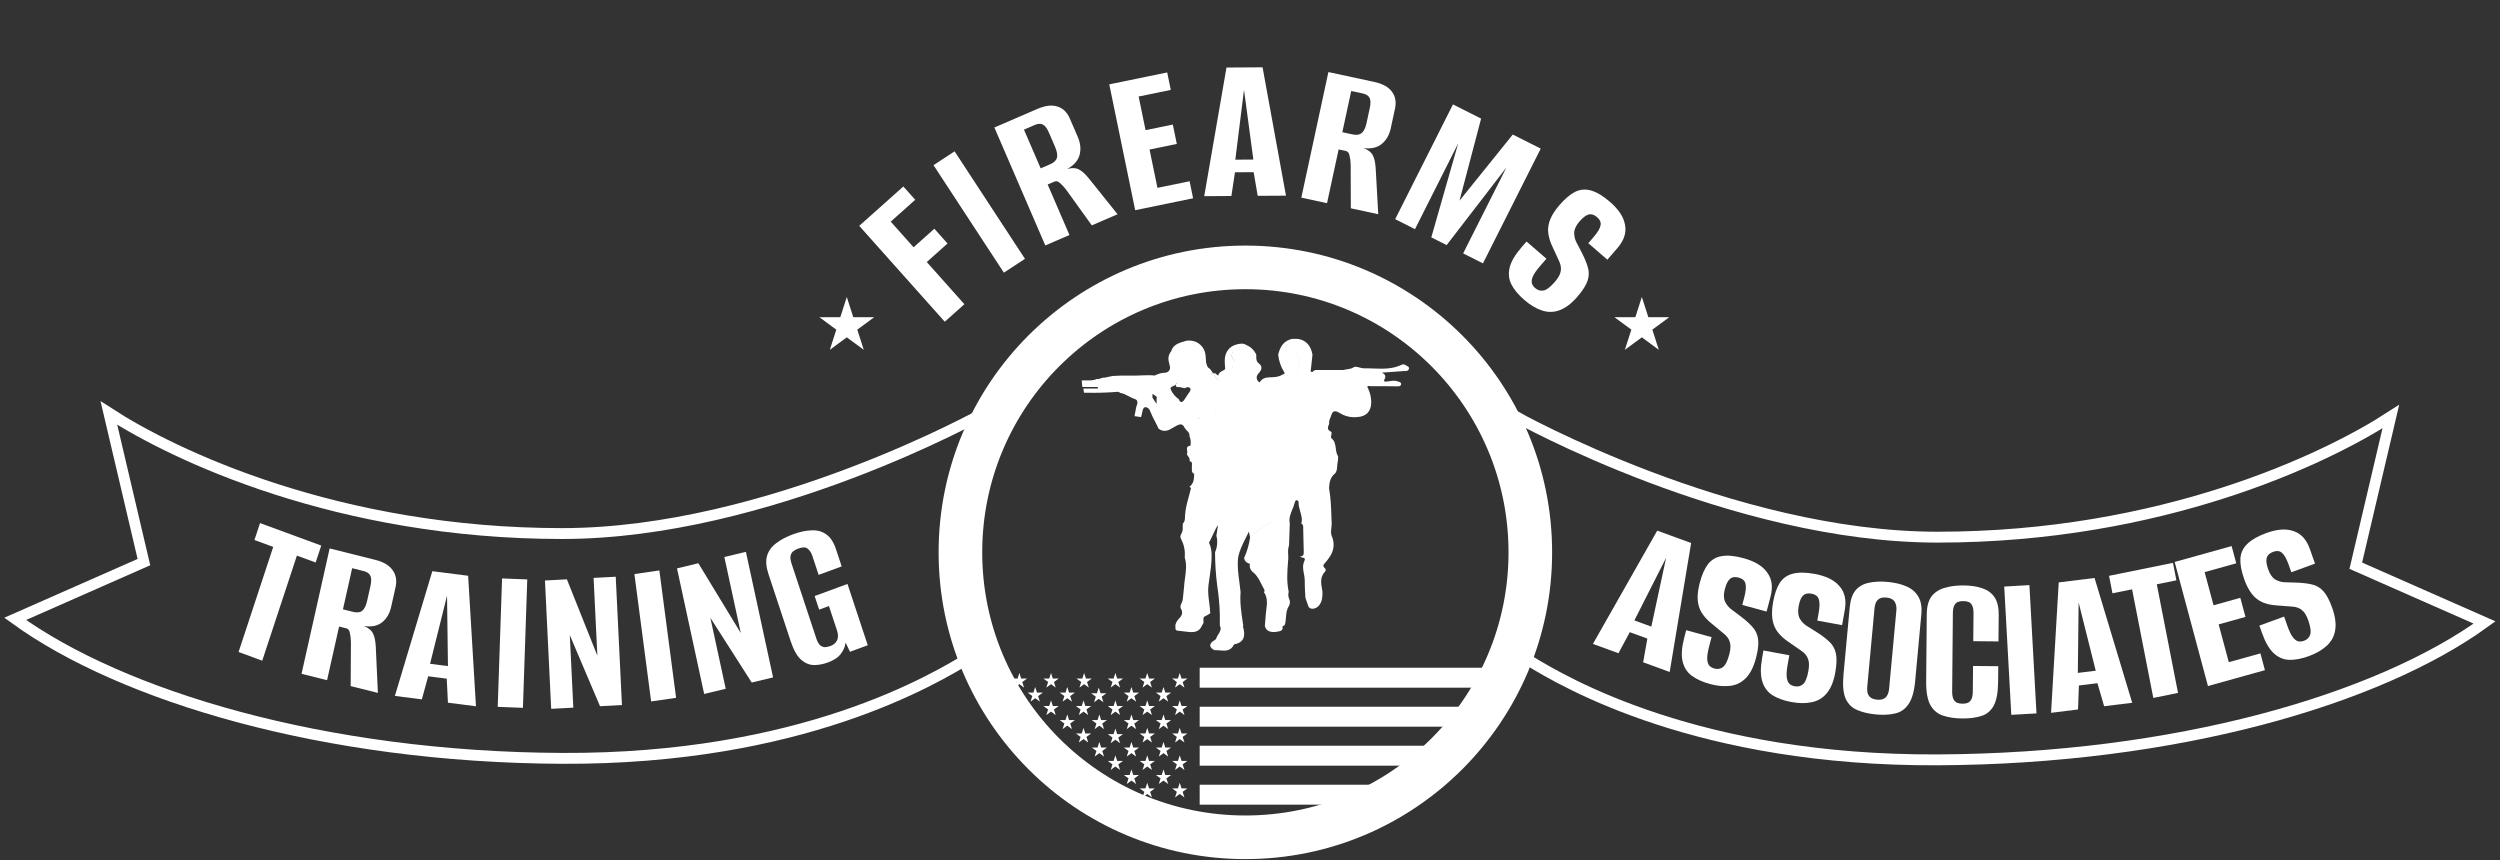 <svg width="1840" height="633" viewBox="0 0 1840 633" fill="none" xmlns="http://www.w3.org/2000/svg">
<rect x="0" y="0" width="1840" height="633" fill="#333333" stroke="none"/>
<path fill-rule="evenodd" clip-rule="evenodd" d="M916.591 632.295C1041.28 632.295 1142.36 531.214 1142.36 406.525C1142.36 281.835 1041.28 180.754 916.591 180.754C791.901 180.754 690.82 281.835 690.82 406.525C690.82 531.214 791.901 632.295 916.591 632.295ZM916.59 600.2C1023.55 600.2 1110.27 513.488 1110.27 406.524C1110.27 299.56 1023.55 212.848 916.59 212.848C809.626 212.848 722.914 299.56 722.914 406.524C722.914 513.488 809.626 600.2 916.59 600.2Z" fill="white"/>
<path fill-rule="evenodd" clip-rule="evenodd" d="M1034.83 268.925C1035.19 269.161 1035.55 269.399 1035.96 269.553C1036.17 269.621 1036.36 269.731 1036.53 269.877C1036.69 270.023 1036.82 270.201 1036.9 270.4C1036.99 270.599 1037.04 270.814 1037.04 271.031C1037.03 271.248 1036.99 271.463 1036.9 271.661C1036.42 273.052 1035.25 273.059 1034.12 273.065C1033.83 273.066 1033.55 273.068 1033.28 273.091C1029.57 273.374 1025.85 273.636 1021.79 273.923C1020.3 274.028 1018.76 274.137 1017.16 274.251C1019.53 275.624 1020.2 276.822 1019.11 278.872C1018.02 280.921 1019.11 281.037 1021.05 280.805C1021.52 280.743 1021.99 280.669 1022.46 280.595C1024.65 280.248 1026.87 279.898 1029.04 280.805C1029.2 280.87 1029.38 280.93 1029.56 280.991C1030.45 281.288 1031.43 281.618 1031.2 282.854C1030.93 284.343 1029.65 284.343 1028.54 284.343C1022 284.227 1015.47 284.227 1008.96 284.227C1008.7 284.227 1008.4 284.188 1008.09 284.15C1006.88 283.995 1005.66 283.838 1007.01 286.16C1008.49 289.307 1009.25 292.74 1009.23 296.213C1009.21 302.882 1005.36 306.691 998.788 306.962C994.269 307.432 989.723 306.361 985.896 303.926C984.069 302.689 981.133 301.703 980.18 304.719C979.969 305.466 979.657 306.201 979.342 306.943C978.67 308.525 977.984 310.139 978.236 311.969C978.202 312.053 978.168 312.136 978.134 312.22C977.307 314.262 976.49 316.277 979.441 317.614C980.241 317.949 980.082 318.882 979.945 319.69C979.932 319.766 979.92 319.841 979.908 319.914C979.88 320.09 979.842 320.286 979.802 320.49C979.651 321.271 979.479 322.159 979.772 322.389C982.413 324.381 982.78 327.206 983.147 330.027C983.417 332.106 983.686 334.183 984.866 335.921C984.898 337.216 984.807 338.511 984.594 339.788C984.337 340.81 984.256 341.931 984.176 343.04C984.021 345.203 983.868 347.326 982.416 348.604C978.799 351.639 978.469 355.273 978.177 359.256C979.411 366.039 979.654 372.845 979.898 379.657C979.966 381.543 980.033 383.429 980.122 385.316C980.122 386.336 980.002 387.4 979.883 388.461C979.646 390.577 979.409 392.683 980.122 394.421C981.293 396.961 981.751 399.769 981.446 402.546C981.142 405.324 980.086 407.968 978.391 410.197C977.462 411.601 976.442 412.944 975.338 414.218C974.114 415.513 973.297 416.538 974.988 418.084C975.196 418.225 975.37 418.409 975.498 418.624C975.626 418.838 975.706 419.078 975.732 419.327C975.758 419.575 975.729 419.826 975.648 420.062C975.567 420.298 975.434 420.514 975.261 420.694C971.448 424.604 972.232 429.118 973.016 433.635C973.12 434.232 973.223 434.83 973.316 435.425C973.414 439.079 973.239 442.656 970.75 445.672C968.261 448.687 963.614 448.939 962.817 445.826C962.58 444.931 962.237 444.06 961.892 443.187C961.219 441.477 960.542 439.761 960.658 437.842C960.658 437.842 960.658 437.842 960.658 437.842C960.656 437.802 960.25 431.91 960.289 427.228C960.302 425.603 959.992 423.958 959.68 422.303C959.09 419.174 958.492 416.006 960.056 412.845C960.814 411.279 960.172 410.313 958.442 410.409L956.556 409.559C958.675 409.675 959.628 408.766 959.57 406.581C959.431 402.176 959.341 397.761 959.252 393.342L959.252 393.327C959.216 391.566 959.181 389.804 959.142 388.042C959.22 387.484 959.124 386.916 958.867 386.415C958.609 385.913 958.203 385.503 957.703 385.238C958.27 383.633 958.338 381.895 957.897 380.251C957.669 378.927 957.301 377.631 956.934 376.334C956.271 373.995 955.608 371.654 955.759 369.154C954.048 366.911 953.172 368.941 952.9 370.024C952.491 371.688 951.83 373.299 951.17 374.908C949.821 378.194 948.474 381.475 949.284 385.2C949.186 387.916 949.094 390.627 949.002 393.339C948.909 396.05 948.817 398.761 948.72 401.478C947.871 403.737 947.991 406.061 948.111 408.385C948.153 409.202 948.195 410.02 948.195 410.835C948.147 411.45 948.098 412.065 948.049 412.681C947.441 420.339 946.832 427.997 948.506 435.638C948.008 437.259 948.09 439.001 948.739 440.568C949.157 441.396 949.374 442.309 949.374 443.236C949.374 444.162 949.157 445.075 948.739 445.904C946.913 448.494 946.694 451.403 946.476 454.303C946.33 456.251 946.183 458.195 945.55 460.036L943.917 461.06C944.534 464.107 942.478 464.481 940.463 464.847C940.318 464.873 940.172 464.899 940.028 464.927C935.07 465.855 931.706 464.308 930.948 460.751C931.012 459.902 931.071 459.053 931.13 458.204C931.288 455.941 931.447 453.677 931.687 451.413C931.772 450.558 931.881 449.701 931.99 448.844C932.556 444.397 933.121 439.965 930.268 435.831C930.548 435.506 930.702 435.091 930.702 434.662C930.702 434.233 930.548 433.818 930.268 433.492C929.562 432.297 928.939 431.042 928.314 429.784C926.786 426.708 925.25 423.616 922.49 421.351C921.463 420.654 920.671 419.665 920.22 418.512C919.785 417.4 919.686 416.186 919.934 415.02C917.749 414.286 915.898 413.201 915.685 410.583C917.877 405.812 919.345 400.743 920.04 395.543C924.792 391.035 930.042 387.077 935.689 383.744C935.697 383.727 935.704 383.709 935.712 383.692C930.056 387.028 924.798 390.991 920.04 395.504L919.204 391.212C918.447 392.803 917.687 394.32 916.951 395.79C914.512 400.659 912.33 405.016 911.329 409.887C910.506 416.185 911.355 422.402 912.194 428.555C912.525 430.977 912.854 433.39 913.079 435.793C912.451 443.45 913.596 450.974 914.739 458.489C914.834 459.114 914.929 459.739 915.024 460.364C915.004 460.454 914.978 460.549 914.952 460.643C914.9 460.832 914.849 461.022 914.849 461.176C916.618 467.498 916.229 472.756 908.296 474.264C905.843 479.419 901.712 479.047 897.566 478.673C896.513 478.578 895.46 478.483 894.432 478.479C894.335 478.537 894.226 478.572 894.113 478.583C894.001 478.593 893.887 478.578 893.78 478.539C893.674 478.5 893.578 478.438 893.499 478.358C893.42 478.277 893.36 478.18 893.324 478.073C893.42 478.011 893.53 477.972 893.644 477.96C893.658 477.958 893.672 477.957 893.686 477.956C893.646 477.954 893.606 477.955 893.566 477.96C893.452 477.972 893.343 478.011 893.246 478.073C893.131 478.09 893.014 478.078 892.905 478.037C892.796 477.997 892.699 477.929 892.624 477.841C889.591 475.811 890.213 473.162 894.219 471.016L895.055 470.204C895.32 469.041 895.993 467.981 896.665 466.922C897.914 464.955 899.161 462.99 897.796 460.364V451.955C897.577 444.911 896.927 437.887 895.852 430.921C894.812 422.803 894.286 414.629 894.277 406.446C895.969 402.604 896.318 398.31 895.268 394.247C895.658 391.676 896.047 389.106 896.437 386.536C895.329 387.792 893.891 390.929 892.551 393.853C891.52 396.104 890.546 398.229 889.824 399.274C891.516 403.256 891.75 405.73 891.755 409.307C891.762 414.614 890.99 419.851 890.234 424.984C889.948 426.927 889.663 428.855 889.425 430.767C888.889 435.052 889.426 439.217 889.969 443.429C890.308 446.058 890.649 448.706 890.734 451.413C888.071 453.024 887.805 453.145 887.019 453.504C886.942 453.539 886.861 453.576 886.772 453.617C885.61 454.152 885.68 455.325 885.754 456.568C885.814 457.572 885.876 458.622 885.294 459.417L884.788 460.094C882.98 464.946 879.091 465.623 874.6 465.081C871.938 464.751 869.259 464.455 866.596 464.161L866.18 464.115C865.022 463.545 865.066 462.613 865.111 461.652C865.133 461.177 865.156 460.696 865.033 460.248C865.367 458.749 866.031 457.343 866.978 456.13L867.038 456.069C869.214 453.829 871.313 451.668 869.136 447.856C868.421 446.616 869.01 445.27 869.636 443.839C870.084 442.816 870.551 441.749 870.575 440.645L871.489 431.733C871.604 429.609 871.894 427.488 872.184 425.366C872.868 420.363 873.553 415.357 871.955 410.293C872.417 405.62 871.491 400.915 869.292 396.761C868.971 396.208 868.802 395.581 868.802 394.943C868.802 394.305 868.971 393.679 869.292 393.126C870.581 391.351 870.538 389.453 870.496 387.537C870.48 386.823 870.464 386.107 870.516 385.393C872.102 383.974 872.136 382.079 872.168 380.265V380.263C872.176 379.853 872.183 379.447 872.208 379.052C872.523 374.344 873.753 369.866 874.982 365.388C875.5 363.504 876.017 361.621 876.466 359.72C876.786 359.14 876.425 358.95 876.067 358.761C875.792 358.616 875.519 358.472 875.552 358.154C878.687 355.802 878.797 352.43 878.912 348.934L878.916 348.816L879.188 348.6C879.185 348.591 879.183 348.581 879.181 348.571L878.897 348.797C877.095 347.865 877.163 346.37 877.232 344.871C877.256 344.349 877.28 343.826 877.225 343.326C877.18 342.952 877.215 342.545 877.25 342.138C877.351 340.946 877.452 339.762 875.553 339.459C875.94 337.894 875.197 336.848 874.465 335.819C874.095 335.297 873.727 334.78 873.511 334.201C874.001 333.484 873.861 332.521 873.722 331.566C873.486 329.945 873.253 328.35 876.117 328.034C875.926 328.923 875.829 329.825 875.824 330.728C875.831 329.838 875.929 328.949 876.116 328.073C876.592 325.88 876.429 323.602 875.653 321.504C875.598 321.552 875.545 321.596 875.494 321.635C875.5 321.516 875.518 321.379 875.546 321.225C875.51 321.136 875.474 321.047 875.436 320.958C875.691 319.081 874.581 317.944 873.475 316.811C872.895 316.217 872.317 315.624 871.936 314.926C870.789 312.51 869.447 311.485 866.103 313.225C865.348 313.6 864.579 314.065 863.792 314.54C860.523 316.514 856.933 318.681 852.686 315.487C852.302 314.58 851.918 313.791 851.523 312.979C851.438 312.805 851.353 312.63 851.267 312.452C849.243 308.788 847.432 305.012 845.842 301.142C842.984 298.494 841.312 299.403 840.651 303.559L839.853 306.981L834.992 306.285L835.77 302.167C836.041 301.096 836.255 300.012 836.412 298.919C837.481 296.967 837.481 294.453 835.537 293.815C833.873 293.294 832.341 292.483 830.813 291.674C828.769 290.592 826.732 289.513 824.396 289.137C824.029 288.804 823.584 288.568 823.102 288.449C822.619 288.331 822.115 288.335 821.634 288.46C814.28 289.021 806.901 289.214 799.527 289.04H797.796C797.796 288.526 797.688 288.011 797.581 287.499C797.474 286.991 797.369 286.486 797.369 285.986H807.965V284.826H796.591C796.572 284.265 796.47 283.384 796.368 282.505C796.256 281.536 796.144 280.569 796.144 280.031C797.228 279.935 798.403 279.955 799.605 279.977C802.24 280.023 805.009 280.072 807.265 278.891C808.325 279.114 809.319 278.768 810.311 278.423C811.352 278.06 812.392 277.698 813.506 277.995C813.463 277.957 813.4 277.924 813.196 277.924C814.742 277.607 816.131 277.3 817.156 277.072L817.157 277.072L817.159 277.072C818.259 276.828 818.941 276.676 818.951 276.706C824.615 276.403 826.179 276.409 830.354 276.426H830.355C831.498 276.43 832.836 276.436 834.506 276.436C835.224 276.505 837.543 276.402 839.821 276.3C841.984 276.203 844.11 276.108 844.792 276.165C846.027 276.234 846.255 276.221 846.643 276.199C846.908 276.184 847.249 276.165 848.039 276.165C849.344 276.619 849.802 276.408 850.803 275.947C851.249 275.742 851.804 275.486 852.589 275.218C854.06 274.65 855.62 274.349 857.197 274.328C857.776 274.363 858.355 274.263 858.889 274.037C859.423 273.812 859.897 273.466 860.273 273.028C860.65 272.59 860.92 272.071 861.061 271.511C861.202 270.952 861.21 270.368 861.086 269.805C860.91 269.187 860.79 268.603 860.662 267.988C860.55 267.446 860.433 266.881 860.27 266.247C859.897 264.951 859.851 263.583 860.136 262.265C860.421 260.947 861.028 259.718 861.903 258.688C861.929 258.659 861.95 258.634 861.968 258.615C863.419 253.621 867.529 252.444 871.647 251.265C872.304 251.077 872.961 250.889 873.608 250.685H876.233C879.056 250.867 881.72 252.047 883.746 254.011C885.771 255.975 887.023 258.594 887.277 261.395C887.413 262.283 887.458 263.19 887.502 264.095C887.617 266.42 887.731 268.737 889.396 270.713C890.462 271.225 891.073 272.135 891.685 273.049C892.044 273.585 892.404 274.122 892.857 274.58C891.672 274.684 891.201 275.179 891.022 275.828C891.229 275.226 891.733 274.782 892.916 274.715L893.208 274.541L893.441 274.792C893.548 275.049 893.652 275.306 893.757 275.563C894.07 276.335 894.384 277.107 894.763 277.847C894.944 278.2 895.32 278.444 895.674 278.674C896.244 279.044 896.758 279.378 896.313 280.072C896.825 279.338 896.298 278.996 895.713 278.616C895.359 278.386 894.983 278.142 894.802 277.789C894.423 277.049 894.109 276.277 893.796 275.505C893.691 275.248 893.587 274.991 893.48 274.734C894.345 274.479 894.835 274.983 895.326 275.489C895.722 275.897 896.119 276.305 896.714 276.319C896.946 274.428 898.376 273.67 899.788 272.921C900.487 272.55 901.181 272.182 901.724 271.68L901.394 266.305C901.238 258.205 905.671 253.43 913.935 252.908C915.192 252.897 916.417 253.298 917.421 254.048C917.465 254.048 917.508 254.048 917.551 254.049C920.724 255.415 923.254 257.931 924.629 261.086L924.625 261.202C924.548 263.489 924.465 265.941 926.262 267.272C929.587 269.727 928.576 272.182 926.632 274.386C924.204 277.051 924.376 279.213 926.835 281.51C927.102 281.24 927.358 280.956 927.613 280.672C928.573 279.603 929.53 278.538 931.084 278.253V280.785C931.044 281.128 931.061 281.52 931.079 281.917C931.105 282.486 931.131 283.065 930.986 283.527C931.153 283.057 931.125 282.452 931.099 281.859C931.081 281.462 931.063 281.07 931.104 280.727V278.195C931.278 278.046 931.496 277.957 931.726 277.944C931.752 277.957 931.777 277.971 931.802 277.985C933.07 277.772 934.369 277.721 935.669 277.67C938.428 277.562 941.193 277.453 943.684 275.798C943.891 275.662 944.167 275.574 944.44 275.486C945.14 275.262 945.818 275.045 945.259 274.058C942.745 270.126 941.194 265.663 940.728 261.028C941.934 256.233 943.878 251.883 949.128 249.97C950.133 249.496 951.25 249.308 952.356 249.428C952.043 250.819 950.982 251.308 949.91 251.801C949.18 252.137 948.446 252.475 947.942 253.101C947.853 253.212 947.763 253.321 947.675 253.429L947.673 253.43L947.673 253.431L947.672 253.432L947.671 253.433C946.828 254.457 946.052 255.4 946.561 256.833C946.762 257.591 947.22 258.257 947.857 258.719C948.447 259.145 949.156 259.372 949.881 259.37C949.163 259.368 948.461 259.141 947.877 258.719C947.239 258.257 946.781 257.591 946.581 256.833C946.072 255.4 946.848 254.457 947.69 253.433C947.781 253.324 947.871 253.213 947.961 253.101C948.466 252.475 949.2 252.137 949.93 251.801C951.001 251.308 952.063 250.819 952.375 249.428C959.433 248.79 964.742 253.295 965.986 261.028C965.894 261.902 965.803 262.777 965.711 263.651C965.438 266.276 965.164 268.901 964.858 271.525C964.835 271.728 964.785 271.94 964.736 272.149C964.537 272.992 964.349 273.787 965.986 273.787C965.991 273.799 965.995 273.811 966 273.822C966.293 273.35 966.705 272.962 967.197 272.698C967.696 272.429 968.258 272.298 968.825 272.318L989.216 272.299C989.218 272.279 989.22 272.26 989.221 272.24C990.034 271.994 990.858 271.876 991.691 271.757C993.209 271.54 994.754 271.319 996.299 270.307C997.286 269.607 998.904 270.035 1000.6 270.483C1001.71 270.777 1002.86 271.081 1003.88 271.081C1006.14 271.048 1008.41 271.132 1010.69 271.216C1017.73 271.478 1024.79 271.74 1031.45 268.509C1033.02 267.749 1033.92 268.333 1034.83 268.925ZM950.081 259.365C952.389 259.366 954.924 259.547 955.583 262.207C956.225 264.141 956.476 266.181 956.323 268.211C956.169 270.242 955.614 272.222 954.689 274.038C954.282 274.736 953.597 274.873 952.824 274.875C953.605 274.876 954.298 274.742 954.709 274.038C955.634 272.222 956.189 270.242 956.342 268.211C956.496 266.181 956.244 264.141 955.603 262.207C954.942 259.539 952.395 259.365 950.081 259.365C950.081 259.365 950.081 259.365 950.081 259.365ZM951.29 274.821C950.796 274.82 950.314 274.869 949.886 275.063C947.449 276.145 945.036 277.221 942.626 278.295L942.61 278.302C939.261 279.795 935.916 281.285 932.519 282.789C932.52 282.791 932.522 282.794 932.523 282.796C935.931 281.288 939.286 279.792 942.646 278.295C945.056 277.221 947.469 276.145 949.906 275.063C950.328 274.871 950.803 274.821 951.29 274.821ZM932.343 281.594C932.39 281.338 932.467 281.076 932.546 280.812C932.732 280.181 932.921 279.543 932.699 278.971C932.878 279.523 932.71 280.134 932.542 280.744C932.464 281.03 932.385 281.315 932.343 281.594ZM908.596 257.689C906.66 259.462 905.542 262.032 907.791 264.643C908.631 265.619 908.581 266.334 908.263 266.956C908.606 266.32 908.688 265.592 907.829 264.585C905.654 262.002 906.732 259.46 908.596 257.689ZM907.35 268.28C907.135 268.617 906.989 268.966 907.032 269.36C907.119 270.167 907.027 270.71 906.779 271.102C907.056 270.706 907.162 270.15 907.071 269.302C907.03 268.93 907.157 268.599 907.35 268.28ZM817.176 278.107C816.051 278.102 814.937 278.098 813.838 278.098C813.834 278.098 813.83 278.098 813.827 278.098C813.843 278.104 813.86 278.111 813.876 278.118C814.976 278.11 816.076 278.107 817.176 278.107ZM893.348 302.881C893.445 302.839 893.543 302.798 893.641 302.757C894.333 302.469 895.004 302.189 894.977 301.54C894.945 302.156 894.287 302.454 893.625 302.754C893.532 302.796 893.44 302.838 893.348 302.881ZM883.958 306.321C883.268 307.055 882.472 307.826 881.614 308.656C881.517 308.75 881.419 308.846 881.32 308.942C881.917 308.188 882.62 307.548 883.304 306.924C883.526 306.723 883.745 306.523 883.958 306.321ZM879.973 342.08C879.963 342.936 879.745 343.819 879.526 344.709C879.299 345.626 879.071 346.552 879.067 347.465C879.077 346.564 879.302 345.652 879.525 344.747C879.748 343.844 879.97 342.949 879.973 342.08ZM927.275 403.964C927.274 403.967 927.274 403.969 927.273 403.972C927.28 404.13 927.284 404.286 927.285 404.439C927.285 404.283 927.281 404.125 927.275 403.964ZM848.214 292.714L851.248 297.237L851.306 291.96L848.214 289.814V292.714ZM873.19 291.904C873.752 290.998 874.315 290.09 874.969 289.253C875.825 288.093 876.797 286.701 875.825 285.599C874.852 284.497 873.219 285 871.936 285.735L868.455 284.942C868.455 284.939 868.454 284.936 868.454 284.933C868.232 284.928 868.003 284.937 867.774 284.947C866.651 284.996 865.528 285.045 865.267 283.318C865.6 282.528 866.141 281.738 866.901 281.676C866.039 281.607 865.434 282.462 865.072 283.318C864.672 283.631 864.12 283.873 863.57 284.115C862.251 284.695 860.943 285.269 861.767 286.798C862.996 289.633 865.021 292.056 867.6 293.777C868.533 296.387 869.914 296.522 871.489 294.453C872.108 293.648 872.649 292.777 873.19 291.904ZM888.923 285.369C888.649 285.15 888.265 285.053 887.685 285.174C887.478 285.217 887.246 285.244 887.007 285.271C885.948 285.394 884.753 285.533 884.944 287.126C884.752 285.522 885.966 285.392 887.031 285.279C887.261 285.255 887.485 285.231 887.686 285.193C888.259 285.067 888.646 285.157 888.923 285.369ZM887.263 288.591C887.263 288.591 887.263 288.591 887.263 288.591Z" fill="white"/>
<path d="M695.34 236.785L632.395 166.22L664.871 137.25L673.605 147.041L655.575 163.124L672.403 181.989L687.687 168.356L697.379 179.221L682.096 192.854L709.787 223.898L695.34 236.785Z" fill="white"/>
<path d="M738.846 200.669L687.056 121.552L702.585 111.387L754.375 190.503L738.846 200.669Z" fill="white"/>
<path d="M769.346 180.644L731.863 93.83L763.592 80.131C769.37 77.636 774.298 77.077 778.378 78.452C782.415 79.73 785.427 82.67 787.414 87.273L793.249 100.787C795.237 105.39 795.683 109.786 794.587 113.977C793.492 118.168 790.455 121.629 785.476 124.359C789.017 123.411 791.854 123.523 793.986 124.693C796.174 125.724 798.631 127.916 801.357 131.27L822.521 157.685L803.572 165.866L784.825 139.803C783.222 137.706 781.691 136.043 780.231 134.815C778.827 133.446 777.439 133.058 776.068 133.649L771.074 135.806L787.12 172.97L769.346 180.644ZM765.937 123.908L772.988 120.863C775.73 119.679 777.371 118.099 777.912 116.123C778.411 114.049 777.941 111.347 776.503 108.017L772 97.588C770.647 94.454 769.157 92.483 767.531 91.675C765.904 90.867 763.964 90.95 761.712 91.922L753.633 95.41L765.937 123.908Z" fill="white"/>
<path d="M835.496 154.705L816.43 62.087L859.056 53.312L861.702 66.163L838.038 71.034L843.135 95.795L863.195 91.665L866.13 105.926L846.071 110.056L851.878 138.264L875.541 133.393L878.122 145.93L835.496 154.705Z" fill="white"/>
<path d="M886.315 144.38L902.689 49.717L929.248 49.552L946.474 144.007L925.674 144.136L922.686 126.715L908.927 126.8L906.315 144.256L886.315 144.38ZM909.189 117.518L922.469 117.436L915.591 66.117L909.189 117.518Z" fill="white"/>
<path d="M957.771 145.467L977.697 53.031L1011.48 60.313C1017.63 61.639 1021.97 64.047 1024.49 67.537C1027.03 70.922 1027.78 75.066 1026.72 79.966L1023.62 94.356C1022.56 99.257 1020.37 103.094 1017.05 105.869C1013.72 108.644 1009.24 109.696 1003.6 109.026C1007.03 110.312 1009.28 112.05 1010.33 114.242C1011.51 116.352 1012.24 119.564 1012.51 123.877L1014.39 157.673L994.214 153.323L994.097 121.218C994.011 118.58 993.73 116.337 993.256 114.489C992.908 112.559 992.004 111.437 990.544 111.122L985.227 109.976L976.696 149.547L957.771 145.467ZM987.958 97.307L995.465 98.925C998.385 99.555 1000.64 99.222 1002.23 97.928C1003.84 96.529 1005.03 94.057 1005.79 90.512L1008.18 79.407C1008.9 76.07 1008.84 73.601 1007.98 71.998C1007.13 70.395 1005.5 69.335 1003.1 68.818L994.498 66.964L987.958 97.307Z" fill="white"/>
<path d="M1026.85 161.315L1069.38 76.858L1090.1 87.292L1074.19 147.711L1113.4 99.021L1133.98 109.383L1091.45 193.84L1076.87 186.501L1108.68 123.336L1064.72 180.384L1053.44 174.699L1073.24 105.491L1041.43 168.655L1026.85 161.315Z" fill="white"/>
<path d="M1121.88 220.755C1117.61 217.057 1114.46 213.278 1112.44 209.417C1110.5 205.625 1110.05 201.498 1111.08 197.037C1112.12 192.575 1115.05 187.561 1119.86 181.993L1123.52 177.757C1126.02 179.92 1128.49 182.047 1130.91 184.14C1133.33 186.233 1135.75 188.326 1138.17 190.419L1133.46 195.865C1130.88 198.851 1129.13 201.36 1128.22 203.392C1127.38 205.344 1127.12 207.026 1127.45 208.439C1127.85 209.771 1128.66 210.961 1129.87 212.007C1131.72 213.612 1133.73 214.222 1135.9 213.838C1138.21 213.443 1141.05 211.309 1144.4 207.435C1146.98 204.45 1148.41 201.812 1148.7 199.523C1149.14 197.222 1148.73 194.756 1147.48 192.124C1146.3 189.412 1144.73 186.01 1142.77 181.917C1140.99 178.265 1139.91 174.79 1139.52 171.491C1139.12 168.192 1139.6 164.867 1140.95 161.518C1142.29 158.168 1144.57 154.638 1147.78 150.926C1151.82 146.246 1155.71 142.977 1159.43 141.118C1163.23 139.33 1167.14 139.045 1171.16 140.266C1175.34 141.475 1179.92 144.243 1184.93 148.568C1191.38 154.149 1195.08 159.816 1196.03 165.571C1197.13 171.314 1195.27 176.969 1190.46 182.537L1183.03 191.131C1180.69 189.107 1178.35 187.084 1176.01 185.061C1173.75 183.108 1171.41 181.085 1168.99 178.992L1172.75 174.635C1175.89 171.004 1177.65 168.078 1178.01 165.858C1178.46 163.708 1177.6 161.691 1175.42 159.808C1173.32 157.994 1171.27 157.349 1169.27 157.873C1167.26 158.396 1165.01 160.111 1162.49 163.015C1160.19 165.678 1158.9 168.23 1158.63 170.67C1158.5 173.099 1158.94 175.449 1159.93 177.721C1161 179.912 1162.19 182.208 1163.5 184.609C1165.86 189.05 1167.54 192.974 1168.55 196.379C1169.62 199.704 1169.6 203.071 1168.49 206.479C1167.44 209.807 1164.93 213.771 1160.96 218.37C1156.49 223.534 1152.05 226.882 1147.62 228.414C1143.34 229.934 1139.04 229.945 1134.69 228.445C1130.43 227.016 1126.16 224.452 1121.88 220.755Z" fill="white"/>
<path d="M1092.03 491.45H882.961V506.124H1092.03V491.45Z" fill="white"/>
<path d="M1092.03 520.153H882.961V534.827H1092.03V520.153Z" fill="white"/>
<path d="M1066.29 548.856H882.961V563.53H1066.29V548.856Z" fill="white"/>
<path d="M1032.22 577.559H882.961V592.232H1032.22V577.559Z" fill="white"/>
<path d="M750.263 495.307L751.585 499.423H755.864L752.402 501.964L753.726 506.079L750.263 503.536L746.803 506.079L748.125 501.964L744.662 499.423H748.941L750.263 495.307Z" fill="white"/>
<path d="M761.909 505.648L763.231 509.763H767.51L764.049 512.307L765.371 516.42L761.909 513.879L758.448 516.42L759.77 512.307L756.308 509.763H760.587L761.909 505.648Z" fill="white"/>
<path d="M785.513 505.648L786.835 509.763H791.114L787.654 512.307L788.976 516.42L785.513 513.879L782.053 516.42L783.375 512.307L779.912 509.763H784.191L785.513 505.648Z" fill="white"/>
<path d="M785.513 525.856L786.835 529.969H791.114L787.654 532.513L788.976 536.626L785.513 534.084L782.053 536.626L783.375 532.513L779.912 529.969H784.191L785.513 525.856Z" fill="white"/>
<path d="M809.12 525.856L810.442 529.969H814.721L811.26 532.513L812.582 536.626L809.12 534.084L805.659 536.626L806.981 532.513L803.519 529.969H807.798L809.12 525.856Z" fill="white"/>
<path d="M809.12 546.061L810.442 550.175H814.721L811.26 552.718L812.582 556.832L809.12 554.29L805.659 556.832L806.981 552.718L803.519 550.175H807.798L809.12 546.061Z" fill="white"/>
<path d="M820.922 536.197L822.244 540.311H826.524L823.063 542.854L824.385 546.968L820.922 544.426L817.462 546.968L818.784 542.854L815.321 540.311H819.6L820.922 536.197Z" fill="white"/>
<path d="M832.724 505.648L834.048 509.763H838.327L834.865 512.307L836.187 516.42L832.724 513.879L829.264 516.42L830.585 512.307L827.123 509.763H831.402L832.724 505.648Z" fill="white"/>
<path d="M832.724 525.856L834.048 529.969H838.327L834.865 532.513L836.187 536.626L832.724 534.084L829.264 536.626L830.585 532.513L827.123 529.969H831.402L832.724 525.856Z" fill="white"/>
<path d="M832.724 566.267L834.048 570.38H838.327L834.865 572.924L836.187 577.037L832.724 574.496L829.264 577.037L830.585 572.924L827.123 570.38H831.402L832.724 566.267Z" fill="white"/>
<path d="M856.33 505.648L857.654 509.763H861.931L858.47 512.307L859.792 516.42L856.33 513.879L852.869 516.42L854.191 512.307L850.73 509.763H855.01L856.33 505.648Z" fill="white"/>
<path d="M856.33 525.856L857.654 529.969H861.931L858.47 532.513L859.792 536.626L856.33 534.084L852.869 536.626L854.191 532.513L850.73 529.969H855.01L856.33 525.856Z" fill="white"/>
<path d="M856.33 546.061L857.654 550.175H861.931L858.47 552.718L859.792 556.832L856.33 554.29L852.869 556.832L854.191 552.718L850.73 550.175H855.01L856.33 546.061Z" fill="white"/>
<path d="M856.33 566.267L857.654 570.38H861.931L858.47 572.924L859.792 577.037L856.33 574.496L852.869 577.037L854.191 572.924L850.73 570.38H855.01L856.33 566.267Z" fill="white"/>
<path d="M750.263 535.72L751.585 539.834H755.864L752.402 542.377L753.726 546.491L750.263 543.947L746.803 546.491L748.125 542.377L744.662 539.834H748.941L750.263 535.72Z" fill="white"/>
<path d="M773.553 495.307L774.875 499.423H779.154L775.694 501.964L777.016 506.079L773.553 503.536L770.093 506.079L771.415 501.964L767.952 499.423H772.231L773.553 495.307Z" fill="white"/>
<path d="M773.553 515.515L774.875 519.628H779.154L775.694 522.17L777.016 526.285L773.553 523.741L770.093 526.285L771.415 522.17L767.952 519.628H772.231L773.553 515.515Z" fill="white"/>
<path d="M797.474 515.515L798.796 519.628H803.075L799.615 522.17L800.937 526.285L797.474 523.741L794.014 526.285L795.335 522.17L791.873 519.628H796.152L797.474 515.515Z" fill="white"/>
<path d="M797.474 535.72L798.796 539.834H803.075L799.615 542.377L800.937 546.491L797.474 543.947L794.014 546.491L795.335 542.377L791.873 539.834H796.152L797.474 535.72Z" fill="white"/>
<path d="M820.922 495.307L822.244 499.423H826.524L823.061 501.964L824.383 506.079L820.922 503.536L817.46 506.079L818.782 501.964L815.321 499.423H819.6L820.922 495.307Z" fill="white"/>
<path d="M797.918 495.307L799.24 499.423H803.519L800.056 501.964L801.378 506.079L797.918 503.536L794.455 506.079L795.777 501.964L792.316 499.423H796.596L797.918 495.307Z" fill="white"/>
<path d="M808.676 506.124L809.998 510.239H814.277L810.815 512.781L812.137 516.896L808.676 514.353L805.214 516.896L806.536 512.781L803.075 510.239H807.354L808.676 506.124Z" fill="white"/>
<path d="M820.922 515.515L822.244 519.628H826.524L823.061 522.17L824.383 526.285L820.922 523.741L817.46 526.285L818.782 522.17L815.321 519.628H819.6L820.922 515.515Z" fill="white"/>
<path d="M820.922 555.926L822.244 560.039H826.524L823.061 562.582L824.383 566.696L820.922 564.154L817.46 566.696L818.782 562.582L815.321 560.039H819.6L820.922 555.926Z" fill="white"/>
<path d="M832.726 546.061L834.048 550.175H838.327L834.865 552.718L836.187 556.832L832.726 554.29L829.264 556.832L830.586 552.718L827.125 550.175H831.404L832.726 546.061Z" fill="white"/>
<path d="M844.372 495.307L845.694 499.423H849.973L846.51 501.964L847.832 506.079L844.372 503.536L840.909 506.079L842.231 501.964L838.771 499.423H843.048L844.372 495.307Z" fill="white"/>
<path d="M844.372 515.515L845.694 519.628H849.973L846.51 522.17L847.832 526.285L844.372 523.741L840.909 526.285L842.231 522.17L838.771 519.628H843.048L844.372 515.515Z" fill="white"/>
<path d="M844.372 535.72L845.694 539.834H849.973L846.51 542.377L847.832 546.491L844.372 543.947L840.909 546.491L842.231 542.377L838.771 539.834H843.048L844.372 535.72Z" fill="white"/>
<path d="M844.372 555.926L845.694 560.039H849.973L846.51 562.582L847.832 566.696L844.372 564.154L840.909 566.696L842.231 562.582L838.771 560.039H843.048L844.372 555.926Z" fill="white"/>
<path d="M844.372 576.132L845.694 580.245H849.973L846.51 582.788L847.832 586.902L844.372 584.36L840.909 586.902L842.231 582.788L838.771 580.245H843.048L844.372 576.132Z" fill="white"/>
<path d="M868.291 495.307L869.614 499.423H873.893L870.431 501.964L871.753 506.079L868.291 503.536L864.83 506.079L866.152 501.964L862.689 499.423H866.969L868.291 495.307Z" fill="white"/>
<path d="M868.291 515.515L869.614 519.628H873.893L870.431 522.17L871.753 526.285L868.291 523.741L864.83 526.285L866.152 522.17L862.689 519.628H866.969L868.291 515.515Z" fill="white"/>
<path d="M868.291 535.72L869.614 539.834H873.893L870.431 542.377L871.753 546.491L868.291 543.947L864.83 546.491L866.152 542.377L862.689 539.834H866.969L868.291 535.72Z" fill="white"/>
<path d="M868.291 555.926L869.614 560.039H873.893L870.431 562.582L871.753 566.696L868.291 564.154L864.83 566.696L866.152 562.582L862.689 560.039H866.969L868.291 555.926Z" fill="white"/>
<path d="M868.291 576.132L869.614 580.245H873.893L870.431 582.788L871.753 586.902L868.291 584.36L864.83 586.902L866.152 582.788L862.689 580.245H866.969L868.291 576.132Z" fill="white"/>
<path d="M11.161 455.484L105.923 413.707L80.138 303.96C128.219 335.189 248.804 392.695 413.717 392.695C565.533 392.695 724.162 303.96 724.162 303.96C724.162 303.96 709.353 372.916 709.353 404.552C709.353 440.123 730.169 473.795 715.254 482.996C687.063 500.386 589.202 558.949 413.717 558.159C238.232 557.368 89.506 512.235 11.161 455.484Z" stroke="white" stroke-width="8"/>
<path d="M1828.63 458.142L1733.86 416.365L1759.65 306.617C1711.57 337.846 1590.98 395.352 1426.07 395.352C1274.25 395.352 1115.63 306.617 1115.63 306.617C1115.63 306.617 1130.43 375.573 1130.43 407.209C1130.43 442.78 1109.62 476.453 1124.53 485.653C1152.72 503.044 1250.59 560.041 1426.07 559.25C1601.55 558.46 1750.28 514.893 1828.63 458.142Z" stroke="white" stroke-width="8"/>
<path d="M175.588 479.868L201.094 402.525L187.278 397.446L191.387 384.986L236.439 401.549L232.33 414.009L218.514 408.929L193.008 486.272L175.588 479.868Z" fill="white"/>
<path d="M221.935 495.925L242.615 403.654L276.142 412.038C282.248 413.564 286.538 416.121 289.012 419.708C291.51 423.19 292.211 427.377 291.115 432.269L287.895 446.633C286.799 451.525 284.584 455.313 281.251 457.997C277.917 460.68 273.45 461.597 267.849 460.746C271.25 462.146 273.466 463.964 274.494 466.2C275.65 468.357 276.342 471.608 276.571 475.952L278.125 509.975L258.101 504.969L258.285 472.699C258.224 470.046 257.966 467.783 257.512 465.91C257.184 463.96 256.296 462.803 254.847 462.441L249.569 461.122L240.717 500.622L221.935 495.925ZM252.404 448.475L259.854 450.338C262.752 451.063 264.996 450.8 266.588 449.549C268.203 448.194 269.407 445.747 270.2 442.208L272.685 431.123C273.431 427.793 273.387 425.308 272.552 423.671C271.717 422.033 270.109 420.916 267.729 420.321L259.192 418.187L252.404 448.475Z" fill="white"/>
<path d="M290.633 512.192L318.194 420.395L344.54 423.762L350.308 519.82L329.676 517.183L328.799 499.491L315.15 497.746L310.472 514.728L290.633 512.192ZM316.522 488.567L329.694 490.25L329.02 438.391L316.522 488.567Z" fill="white"/>
<path d="M366.327 520.243L369.525 425.737L388.071 426.447L384.873 520.952L366.327 520.243Z" fill="white"/>
<path d="M405.666 521.698L401.095 427.248L417.232 426.389L439.653 482.555L436.884 425.342L453.181 424.474L457.752 518.923L441.615 519.783L419.38 467.452L421.963 520.83L405.666 521.698Z" fill="white"/>
<path d="M479.236 516.264L466.92 422.509L485.286 419.835L497.602 513.589L479.236 516.264Z" fill="white"/>
<path d="M518.263 510.749L498.269 418.327L513.982 414.552L545.229 465.94L533.118 409.955L548.986 406.143L568.98 498.565L553.267 502.34L522.832 454.705L534.132 506.937L518.263 510.749Z" fill="white"/>
<path d="M609.187 487.614C605.783 488.865 602.395 489.486 599.023 489.476C595.751 489.429 592.628 488.135 589.654 485.594C586.647 482.951 584.054 478.338 581.877 471.756L565.599 422.538C563.857 417.272 563.502 412.802 564.533 409.129C565.664 405.419 567.898 402.327 571.233 399.851C574.536 397.274 578.64 395.084 583.546 393.28C588.451 391.477 592.957 390.502 597.063 390.355C601.236 390.071 604.86 391.01 607.933 393.174C611.107 395.302 613.565 398.998 615.307 404.264L619.477 416.873L602.507 423.111L598.036 409.591C597.232 407.161 596.278 405.467 595.176 404.509C594.14 403.413 593.004 402.865 591.769 402.865C590.533 402.865 589.115 403.159 587.513 403.748C586.011 404.3 584.727 405 583.659 405.846C582.692 406.656 582.076 407.848 581.81 409.422C581.611 410.858 581.914 412.792 582.718 415.222L600.704 469.605C601.474 471.934 602.378 473.647 603.414 474.743C604.517 475.7 605.702 476.23 606.971 476.331C608.306 476.295 609.725 476 611.227 475.448C613.529 474.602 615.147 473.212 616.08 471.279C617.013 469.346 616.993 466.911 616.022 463.974L610.093 446.049L602.885 448.699L599.569 438.673L623.747 429.785L638.669 474.901L625.604 479.704L622.392 473.048C622.292 473.425 622.192 473.803 622.092 474.18C621.993 474.557 621.926 474.866 621.893 475.105C621.461 477.195 620.295 479.441 618.395 481.843C616.561 484.108 613.492 486.031 609.187 487.614Z" fill="white"/>
<path d="M1172.39 473.921L1219.72 390.552L1244.67 399.674L1228.89 494.581L1209.36 487.438L1212.45 469.999L1199.52 465.273L1191.18 480.789L1172.39 473.921ZM1202.9 456.63L1215.38 461.191L1226.27 410.493L1202.9 456.63Z" fill="white"/>
<path d="M1258.44 503.395C1252.99 501.908 1248.51 499.858 1245 497.244C1241.6 494.658 1239.39 491.124 1238.36 486.643C1237.33 482.161 1237.75 476.361 1239.62 469.242L1241.04 463.826C1244.23 464.695 1247.37 465.551 1250.46 466.393C1253.55 467.235 1256.63 468.077 1259.72 468.919L1257.89 475.883C1256.89 479.7 1256.43 482.724 1256.5 484.956C1256.6 487.085 1257.11 488.716 1258.03 489.85C1258.97 490.881 1260.21 491.607 1261.76 492.028C1264.12 492.673 1266.19 492.353 1267.97 491.067C1269.87 489.706 1271.47 486.549 1272.77 481.597C1273.77 477.78 1273.9 474.774 1273.15 472.58C1272.53 470.312 1271.09 468.259 1268.81 466.422C1266.56 464.483 1263.66 462.089 1260.11 459.241C1256.91 456.711 1254.42 454.04 1252.62 451.228C1250.82 448.416 1249.79 445.205 1249.52 441.595C1249.26 437.985 1249.75 433.807 1251 429.061C1252.57 423.077 1254.61 418.439 1257.13 415.146C1259.75 411.88 1263.13 409.928 1267.27 409.287C1271.54 408.571 1276.86 409.083 1283.24 410.823C1291.48 413.068 1297.28 416.585 1300.65 421.375C1304.16 426.089 1304.97 432.006 1303.11 439.124L1300.22 450.112C1297.24 449.298 1294.25 448.484 1291.27 447.671C1288.39 446.885 1285.4 446.071 1282.31 445.229L1283.78 439.658C1285 435.016 1285.28 431.611 1284.64 429.446C1284.1 427.308 1282.44 425.86 1279.66 425.103C1276.98 424.373 1274.86 424.679 1273.3 426.021C1271.73 427.364 1270.46 429.892 1269.49 433.606C1268.59 437.01 1268.56 439.875 1269.38 442.2C1270.33 444.45 1271.76 446.386 1273.65 448.007C1275.56 449.524 1277.63 451.084 1279.86 452.686C1283.93 455.675 1287.16 458.49 1289.55 461.133C1291.97 463.673 1293.43 466.724 1293.93 470.287C1294.46 473.747 1293.95 478.417 1292.4 484.298C1290.67 490.901 1288.16 495.854 1284.86 499.157C1281.7 502.385 1277.84 504.263 1273.29 504.792C1268.85 505.348 1263.9 504.883 1258.44 503.395Z" fill="white"/>
<path d="M1318.48 516.695C1312.92 515.674 1308.29 514.009 1304.58 511.701C1300.98 509.412 1298.48 506.079 1297.09 501.703C1295.69 497.326 1295.64 491.514 1296.92 484.266L1297.9 478.752C1301.15 479.349 1304.35 479.937 1307.5 480.515C1310.64 481.094 1313.79 481.672 1316.94 482.25L1315.68 489.34C1315 493.226 1314.78 496.278 1315.04 498.494C1315.32 500.605 1315.96 502.187 1316.96 503.239C1317.99 504.187 1319.28 504.805 1320.86 505.094C1323.27 505.537 1325.31 505.044 1326.97 503.614C1328.75 502.098 1330.09 498.819 1330.98 493.778C1331.67 489.891 1331.55 486.887 1330.63 484.765C1329.83 482.558 1328.22 480.635 1325.8 478.998C1323.4 477.256 1320.31 475.116 1316.54 472.578C1313.14 470.328 1310.43 467.879 1308.41 465.23C1306.39 462.581 1305.1 459.469 1304.54 455.896C1303.98 452.323 1304.13 448.121 1304.98 443.289C1306.06 437.197 1307.72 432.405 1309.96 428.913C1312.31 425.44 1315.52 423.21 1319.59 422.223C1323.79 421.151 1329.14 421.212 1335.65 422.407C1344.04 423.949 1350.11 426.963 1353.87 431.449C1357.75 435.849 1359.05 441.672 1357.77 448.92L1355.79 460.106C1352.75 459.547 1349.7 458.988 1346.66 458.429C1343.72 457.89 1340.68 457.331 1337.53 456.752L1338.54 451.081C1339.37 446.354 1339.38 442.939 1338.56 440.837C1337.85 438.753 1336.07 437.451 1333.24 436.931C1330.51 436.43 1328.42 436.914 1326.97 438.382C1325.52 439.851 1324.46 442.476 1323.79 446.257C1323.18 449.723 1323.38 452.579 1324.39 454.826C1325.52 456.986 1327.1 458.794 1329.12 460.249C1331.15 461.599 1333.34 462.978 1335.7 464.386C1340 467.02 1343.45 469.552 1346.05 471.982C1348.67 474.307 1350.38 477.223 1351.16 480.73C1351.97 484.132 1351.84 488.826 1350.79 494.813C1349.6 501.535 1347.49 506.68 1344.48 510.247C1341.59 513.729 1337.9 515.925 1333.4 516.834C1329.02 517.763 1324.04 517.717 1318.48 516.695Z" fill="white"/>
<path d="M1380.45 525.806C1375.25 525.306 1370.74 524.23 1366.93 522.578C1363.11 521.032 1360.26 518.24 1358.38 514.201C1356.62 510.067 1356.1 504.177 1356.81 496.529L1361.38 447.141C1361.9 441.511 1363.37 437.259 1365.77 434.383C1368.29 431.517 1371.56 429.689 1375.6 428.898C1379.75 428.012 1384.43 427.818 1389.63 428.319C1394.73 428.809 1399.18 429.88 1402.99 431.532C1406.91 433.195 1409.84 435.673 1411.79 438.968C1413.84 442.272 1414.61 446.686 1414.1 452.209L1409.54 501.439C1408.82 509.192 1407.11 514.922 1404.41 518.627C1401.83 522.236 1398.47 524.431 1394.32 525.211C1390.28 526.108 1385.65 526.307 1380.45 525.806ZM1381.45 514.973C1383.04 515.126 1384.45 514.993 1385.67 514.574C1386.99 514.166 1388.03 513.355 1388.78 512.141C1389.65 510.832 1390.2 509.009 1390.41 506.672L1395.7 449.636C1395.91 447.3 1395.71 445.458 1395.08 444.112C1394.57 442.67 1393.71 441.623 1392.48 440.969C1391.36 440.326 1390.01 439.927 1388.41 439.774C1386.82 439.621 1385.42 439.754 1384.2 440.173C1382.98 440.591 1381.94 441.455 1381.07 442.765C1380.31 443.978 1379.83 445.753 1379.61 448.09L1374.33 505.126C1374.11 507.463 1374.26 509.352 1374.77 510.794C1375.39 512.14 1376.27 513.135 1377.38 513.778C1378.5 514.421 1379.86 514.82 1381.45 514.973Z" fill="white"/>
<path d="M1444.13 528.794C1438.91 528.746 1434.27 528.062 1430.23 526.744C1426.29 525.534 1423.17 522.998 1420.86 519.137C1418.65 515.169 1417.59 509.346 1417.66 501.666L1418.1 452.068C1418.15 446.415 1419.31 442.052 1421.58 438.98C1423.95 435.909 1427.17 433.805 1431.24 432.67C1435.3 431.428 1439.95 430.831 1445.17 430.88C1450.51 430.93 1455.09 431.612 1458.92 432.928C1462.85 434.245 1465.87 436.46 1467.98 439.573C1470.08 442.686 1471.11 447.016 1471.06 452.562L1470.88 472.082L1452.32 471.908L1452.51 451.589C1452.53 449.029 1452.23 447.106 1451.6 445.82C1450.97 444.428 1450.07 443.513 1448.9 443.075C1447.84 442.639 1446.56 442.413 1445.07 442.399C1443.58 442.385 1442.24 442.586 1441.06 443.002C1439.89 443.418 1438.97 444.316 1438.32 445.696C1437.67 446.97 1437.33 448.887 1437.31 451.447L1436.79 508.725C1436.77 511.178 1437.07 513.101 1437.7 514.494C1438.33 515.78 1439.23 516.695 1440.4 517.239C1441.57 517.677 1442.9 517.902 1444.39 517.916C1445.88 517.93 1447.17 517.729 1448.24 517.312C1449.41 516.79 1450.33 515.892 1450.98 514.618C1451.63 513.237 1451.97 511.32 1451.99 508.867L1452.16 490.148L1470.72 490.321L1470.61 502C1470.54 509.787 1469.43 515.643 1467.26 519.57C1465.09 523.39 1462.03 525.868 1458.07 527.004C1454.22 528.248 1449.57 528.845 1444.13 528.794Z" fill="white"/>
<path d="M1480.32 526.125L1475.11 431.708L1493.64 430.646L1498.85 525.062L1480.32 526.125Z" fill="white"/>
<path d="M1509.58 524.63L1515.22 428.65L1541.58 425.385L1569.29 517.235L1548.64 519.791L1543.72 502.828L1530.07 504.52L1529.43 522.171L1509.58 524.63ZM1529.28 495.266L1542.46 493.633L1529.87 443.441L1529.28 495.266Z" fill="white"/>
<path d="M1584.83 513.674L1569.21 433.747L1554.78 436.677L1552.26 423.8L1599.3 414.248L1601.82 427.124L1587.4 430.054L1603.02 509.98L1584.83 513.674Z" fill="white"/>
<path d="M1625.06 504.928L1600.56 413.598L1642.48 401.915L1645.88 414.587L1622.6 421.073L1629.16 445.489L1648.88 439.991L1652.66 454.054L1632.93 459.552L1640.39 487.368L1663.67 480.882L1666.98 493.245L1625.06 504.928Z" fill="white"/>
<path d="M1699.32 482.909C1694.02 484.851 1689.19 485.763 1684.85 485.646C1680.62 485.492 1676.82 483.87 1673.47 480.779C1670.12 477.689 1667.23 472.672 1664.78 465.73L1662.92 460.448C1666.03 459.312 1669.08 458.195 1672.09 457.096C1675.09 455.997 1678.1 454.898 1681.1 453.799L1683.49 460.59C1684.81 464.313 1686.12 467.07 1687.43 468.863C1688.7 470.555 1690.03 471.602 1691.41 472.004C1692.76 472.305 1694.19 472.181 1695.69 471.631C1698 470.789 1699.52 469.325 1700.25 467.238C1701.05 465.015 1700.6 461.489 1698.9 456.659C1697.59 452.937 1696.02 450.39 1694.18 449.018C1692.4 447.51 1690.07 446.66 1687.17 446.469C1684.24 446.177 1680.52 445.891 1676.02 445.609C1671.98 445.382 1668.43 444.633 1665.39 443.363C1662.34 442.093 1659.7 440.049 1657.46 437.232C1655.23 434.416 1653.29 430.693 1651.66 426.065C1649.61 420.23 1648.7 415.226 1648.92 411.055C1649.25 406.846 1650.93 403.278 1653.97 400.349C1657.08 397.284 1661.74 394.615 1667.95 392.344C1675.96 389.413 1682.69 388.939 1688.14 390.922C1693.65 392.768 1697.63 397.162 1700.07 404.104L1703.85 414.819C1700.94 415.882 1698.04 416.944 1695.13 418.006C1692.33 419.032 1689.42 420.094 1686.42 421.193L1684.5 415.76C1682.91 411.233 1681.24 408.265 1679.5 406.857C1677.86 405.412 1675.69 405.184 1672.99 406.173C1670.38 407.126 1668.81 408.608 1668.28 410.621C1667.74 412.634 1668.11 415.451 1669.39 419.073C1670.56 422.394 1672.13 424.772 1674.1 426.207C1676.14 427.505 1678.39 428.273 1680.85 428.509C1683.27 428.646 1685.85 428.727 1688.57 428.753C1693.58 428.852 1697.81 429.294 1701.25 430.079C1704.65 430.764 1707.56 432.428 1709.96 435.07C1712.32 437.613 1714.52 441.751 1716.54 447.486C1718.8 453.925 1719.51 459.459 1718.65 464.089C1717.86 468.581 1715.74 472.364 1712.3 475.439C1708.96 478.478 1704.63 480.968 1699.32 482.909Z" fill="white"/>
<path d="M1208.4 218.594L1213.17 233.438H1228.61L1216.12 242.61L1220.89 257.461L1208.4 248.282L1195.9 257.461L1200.68 242.61L1188.19 233.438H1203.63L1208.4 218.594Z" fill="white"/>
<path d="M623.241 218.594L628.012 233.438H643.454L630.959 242.61L635.73 257.461L623.241 248.282L610.746 257.461L615.517 242.61L603.028 233.438H618.47L623.241 218.594Z" fill="white"/>
</svg>
